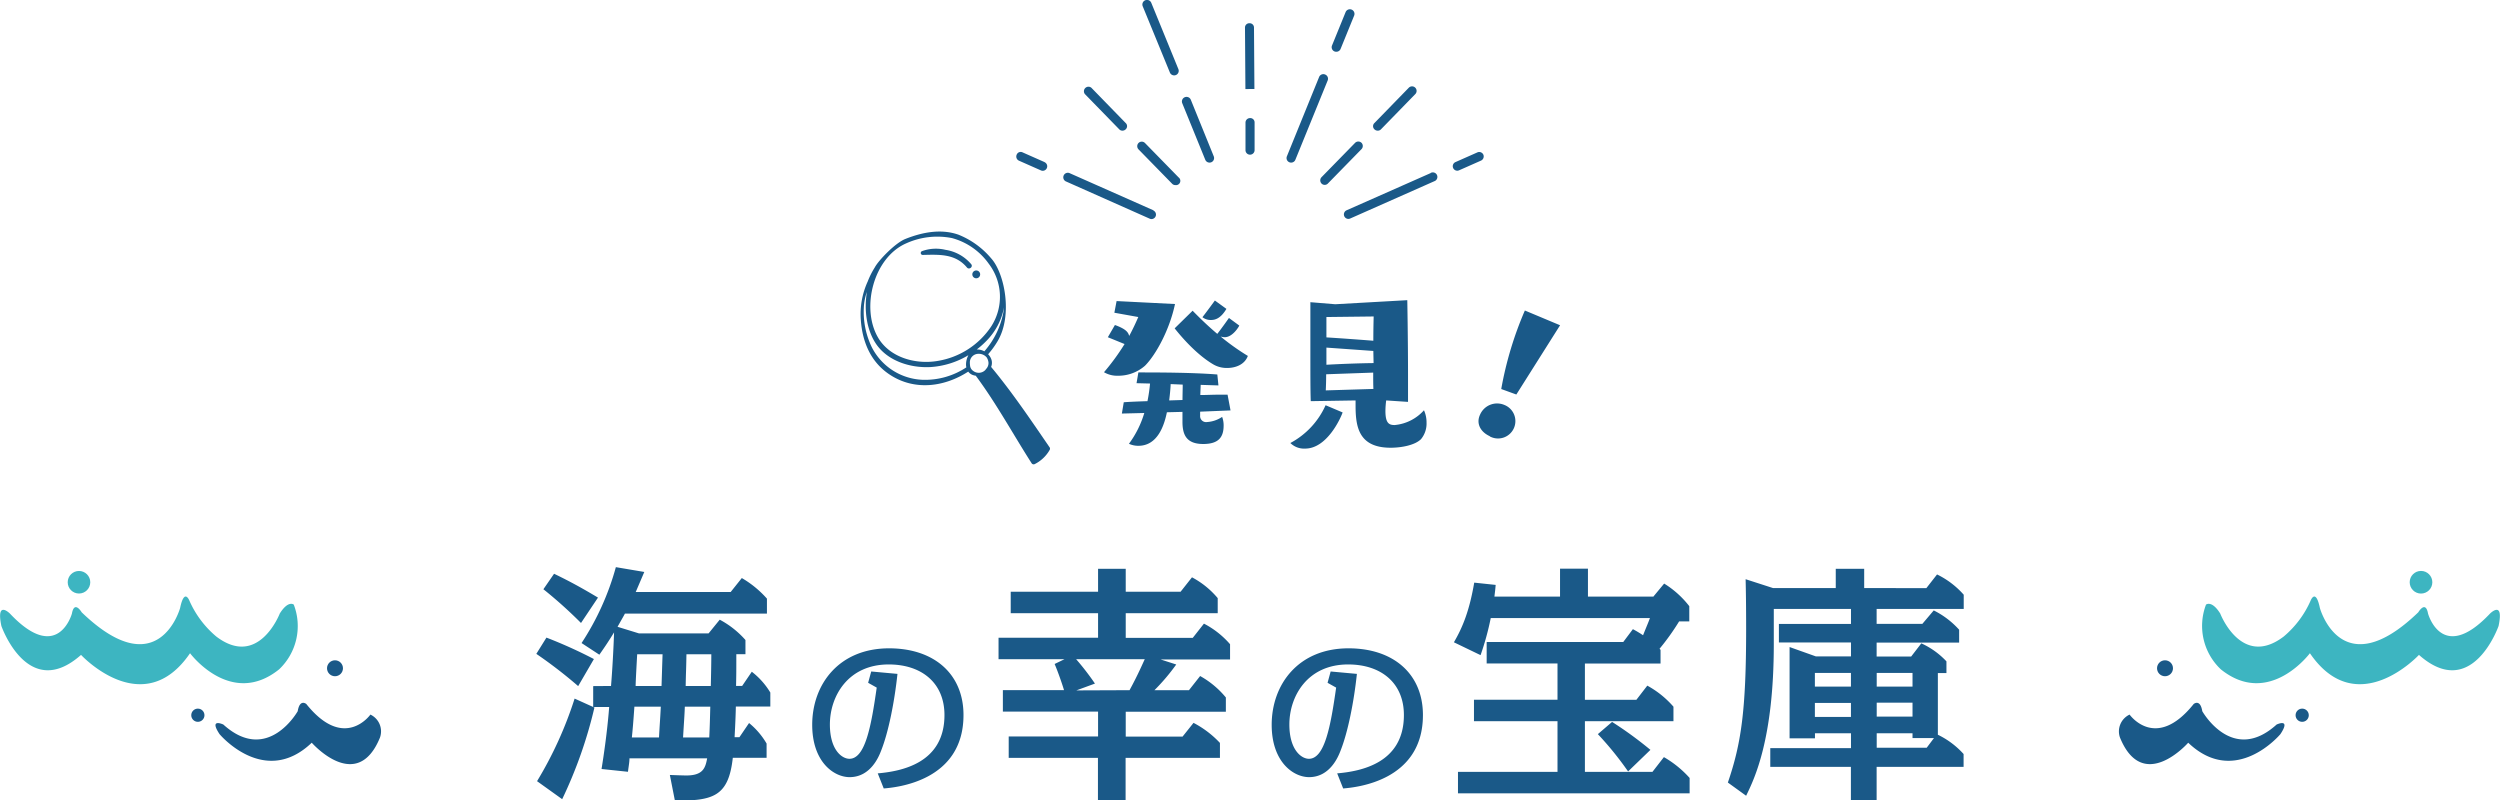 <svg xmlns="http://www.w3.org/2000/svg" viewBox="0 0 583 186.65"><defs><style>.cls-1,.cls-2{fill:#1a5988}.cls-2,.cls-3{fill-rule:evenodd}.cls-3,.cls-4{fill:#3db5c1}</style></defs><g id="レイヤー_2" data-name="レイヤー 2"><g id="レイヤー_1-2" data-name="レイヤー 1"><path class="cls-1" d="M244.81 104.38c-4.38-6.38-8.73-12.86-13.68-18.81a2.54 2.54 0 0 0 .07-1.72 3.23 3.23 0 0 0-.77-1.24 20.28 20.28 0 0 0 2.23-3.08c3.55-6 1.63-15.83-1.55-19.32a19.41 19.41 0 0 0-7.62-5.49c-4.06-1.42-8.43-.56-12.35 1-2.4.95-6.33 5.06-7.15 6.66a18.54 18.54 0 0 0-1.63 3.24 18.29 18.29 0 0 0-1.61 9.07c.38 5.16 2.35 9.78 6.73 12.67 5.85 3.87 12.83 2.85 18.31-.7a2.43 2.43 0 0 0 .93.74 3.39 3.39 0 0 0 .83.22c4.82 6.49 8.65 13.57 13 20.37a.56.56 0 0 0 .74.24 8.24 8.24 0 0 0 3.47-3.27.59.59 0 0 0 .05-.58zm-10.76-31.91a19.2 19.2 0 0 1-4.5 9.46 3.52 3.52 0 0 0-1.55-.43.87.87 0 0 0-.23 0 19.73 19.73 0 0 0 2.12-1.86 15.14 15.14 0 0 0 4.26-8c-.04.36-.06.57-.1.83zm-22.77-15.7A17.63 17.63 0 0 1 222 55.52a15.45 15.45 0 0 1 8.59 6 12.71 12.71 0 0 1 .53 14.65 18.57 18.57 0 0 1-12.47 8c-5.14.88-11.24-.8-13.94-5.54-3.95-6.92-.98-18.53 6.57-21.86zm14 28.4a4 4 0 0 0 .07.5 17.4 17.4 0 0 1-10.14 2.9A13.88 13.88 0 0 1 203.32 81a18.88 18.88 0 0 1-1.87-9.38 12.51 12.51 0 0 1 .71-3.54c-.69 4.25-.06 8.73 2 11.91 2.68 4.17 8.08 5.86 12.82 5.61a19.48 19.48 0 0 0 8.85-2.77 4.67 4.67 0 0 0-.55 2.34zm4.6 1a2.13 2.13 0 0 1-2.94.32 1.68 1.68 0 0 1-.72-1.22 6.76 6.76 0 0 1-.05-.76 2 2 0 0 1 2-2 2.4 2.4 0 0 1 1.91.82 2.67 2.67 0 0 1 .44 1.29 2 2 0 0 1-.64 1.5z"/><path class="cls-1" d="M226.48 61.6a9.79 9.79 0 0 0-6-3.34 9.48 9.48 0 0 0-5.48.31.46.46 0 0 0 .24.88c3.81-.09 7.56-.3 10.25 2.93.51.62 1.51-.15.99-.78zm1.06 1.48a.91.91 0 1 0 .24 1.81.91.91 0 1 0-.24-1.81zm30.81 15.56l1.65-2.85c2.77 1 3.11 1.81 3.33 2.55.91-1.69 1.6-3.2 2.12-4.41l-5.58-1 .52-2.72 13.62.69c-1.26 6-4.46 11.84-7 14.39a9.41 9.41 0 0 1-6.31 2.33 6 6 0 0 1-3.25-.82 52.31 52.31 0 0 0 4.8-6.57zM279.87 96v.91a1.39 1.39 0 0 0 1.6 1.51 7.06 7.06 0 0 0 3.53-1.2 5.52 5.52 0 0 1 .35 2c0 2.55-1 4.32-4.76 4.32-4.1 0-4.79-2.38-4.84-5v-2.49l-3.63.09c-.6 2.94-2.11 7.82-6.65 7.82a5.15 5.15 0 0 1-2.2-.47 23.16 23.16 0 0 0 3.58-7.18l-5.23.13.44-2.63c1-.09 3.11-.18 5.53-.26a38.48 38.48 0 0 0 .6-4.11l-3.15-.08.43-2.51c3.85 0 12.4 0 18.41.48l.26 2.55-4.14-.13-.09 2.37c1.43 0 2.86-.08 4.07-.08h2.29l.69 3.67zm-4.11-2.72c0-1.26.05-2.55.05-3.59l-2.81-.12c-.05 1.17-.18 2.47-.35 3.81zM289 75.92c0 .08-1.47 2.72-3.41 2.72a3.56 3.56 0 0 1-.95-.17A53.1 53.1 0 0 0 291 83c-.74 2-2.81 2.81-4.84 2.81a6.21 6.21 0 0 1-3.11-.77c-3.68-2.12-7.18-6-9.12-8.47l4.19-4.11c1.47 1.51 3.41 3.42 5.75 5.4 1.16-1.47 2.72-3.71 2.72-3.71zm-3-3.89c-1.38 2.33-2.72 2.59-3.59 2.59a3.1 3.1 0 0 1-2-.65c1.17-1.51 2.9-3.89 2.9-3.89zm27.1 24.15c-.48 1.39-3.67 8.43-8.73 8.43a4.53 4.53 0 0 1-3.46-1.3 18.56 18.56 0 0 0 8.22-8.81zm10.16-2.8a19.67 19.67 0 0 0-.18 2.46c0 2.94.91 3.28 2.16 3.28a10.4 10.4 0 0 0 6.83-3.45 6.88 6.88 0 0 1 .6 2.89 5.71 5.71 0 0 1-1.29 3.85c-1.43 1.42-4.58 2-7.09 2-7.52 0-8.17-5-8.17-9.85v-1.18l-10.45.17c-.09-2.16-.09-6.31-.09-10.46V70.47l5.79.48 16.81-.95s.17 9.29.17 17.37v6.35zm-14-6.1c0 1.6-.05 3-.09 3.76l11.11-.34c-.05-.83-.05-2.21-.05-3.81zm11-5.44l-10.94-.78v4c2.94-.17 7.43-.35 11-.39zm-10.94-7.91v4.75c3 .18 7.61.52 10.94.78 0-3.15.08-5.66.08-5.66zm38.1 27.79c-2.21-1-3.22-3-2.28-5a4.33 4.33 0 0 1 5.67-2.29 4.05 4.05 0 1 1-3.39 7.34zm2.67-11a82.39 82.39 0 0 1 5.51-18.31l8.21 3.44L353.61 92zM269 49.05l-19.63-8.7a1.06 1.06 0 0 0-.86 1.93L268.12 51a1.06 1.06 0 0 0 .42.09 1.05 1.05 0 0 0 .43-2zm-25.39-11.24l-5.13-2.27a1 1 0 0 0-1.39.53 1.06 1.06 0 0 0 .53 1.4l5.13 2.27a1.11 1.11 0 0 0 .43.09 1.05 1.05 0 0 0 .43-2zM267 33.34a1.06 1.06 0 0 0-1.49 0 1.07 1.07 0 0 0 0 1.5l7.82 8a1 1 0 0 0 .76.32 1 1 0 0 0 .76-1.79zm-6-3.19a1 1 0 0 0 .76.32 1.06 1.06 0 0 0 .74-.3 1 1 0 0 0 0-1.49l-8-8.22a1.06 1.06 0 0 0-1.5 1.48zm72.66 10.2L314 49.05a1.05 1.05 0 0 0 .43 2 1.11 1.11 0 0 0 .43-.09l19.63-8.7a1.06 1.06 0 1 0-.86-1.93zm12.26-4.28a1.06 1.06 0 0 0-1.4-.53l-5.13 2.27a1.05 1.05 0 0 0 .43 2 1.11 1.11 0 0 0 .43-.09l5.13-2.27a1.07 1.07 0 0 0 .54-1.38zm-28.41-2.76a1.07 1.07 0 0 0-1.5 0l-7.82 8a1.07 1.07 0 0 0 0 1.5 1 1 0 0 0 .73.3 1 1 0 0 0 .76-.33l7.82-8a1.06 1.06 0 0 0 .01-1.47zm3.78-2.84a1 1 0 0 0 .76-.32l8-8.21a1.06 1.06 0 1 0-1.52-1.48l-8 8.22a1 1 0 0 0 0 1.49 1.08 1.08 0 0 0 .76.3zM309 17.37a1.06 1.06 0 0 0-1.38.58l-7.52 18.51a1.06 1.06 0 0 0 .58 1.38 1.14 1.14 0 0 0 .4.08 1.06 1.06 0 0 0 1-.66l7.54-18.51a1.06 1.06 0 0 0-.62-1.38zm2.22-5.37a1.09 1.09 0 0 0 .4.07 1.06 1.06 0 0 0 1-.65l3.17-7.79a1.06 1.06 0 0 0-2-.79l-3.17 7.78a1.06 1.06 0 0 0 .6 1.38zM277.7 23.27a1.06 1.06 0 0 0-2 .8l5.37 13.19a1.07 1.07 0 0 0 1 .66 1.1 1.1 0 0 0 .4-.08 1.06 1.06 0 0 0 .58-1.38zm-4.88-6.35a1.07 1.07 0 0 0 1 .66 1.1 1.1 0 0 0 .4-.08 1.06 1.06 0 0 0 .58-1.38L268.48.66a1.06 1.06 0 0 0-2 .8zm18.68 10.62a1.05 1.05 0 0 0-1.05 1.06v6.41a1.05 1.05 0 0 0 1.05 1.06 1.06 1.06 0 0 0 1.07-1.07v-6.42a1 1 0 0 0-1.07-1.04zm-.03-6.78h1.06l-.1-14.34a1 1 0 0 0-1.05-1 1 1 0 0 0-1.05 1l.1 14.35zM134.83 160a108.26 108.26 0 0 0-9.76-7.52l2.36-3.79a109.33 109.33 0 0 1 11.07 5zm3.79 5a104.32 104.32 0 0 1-7.52 21.37l-5.86-4.2a89.62 89.62 0 0 0 8.76-19.26zm-3.13-19.72a103.93 103.93 0 0 0-8.77-7.87l2.49-3.61c3.91 1.89 6.57 3.37 10.24 5.56zm7 14.69c.3-3.56.59-8.77.71-12.5-1.48 2.43-2.48 3.85-3.43 5.21l-4.15-2.72a62.19 62.19 0 0 0 8-17.7l6.63 1.12c-.71 1.66-1.19 2.79-2 4.68h22.14l2.6-3.26a23.85 23.85 0 0 1 5.86 4.8v3.49h-33.12c-.24.48-.42.77-1.72 3.08l5 1.54h16.23l2.6-3.2a21.3 21.3 0 0 1 6 4.74v3.31h-2.13c0 4.09 0 4.5-.06 7.4h1.42l2.25-3.31a17.61 17.61 0 0 1 4.32 4.85v3.26h-8.04c-.06 3.2-.29 6.87-.29 7.16h1.12l2.25-3.31a17.53 17.53 0 0 1 4.09 4.79v3.32h-7.88c-1 9.12-4.68 10-13.5 10l-1.18-6c1.54.06 3.14.12 3.85.12 3.9 0 4.44-1.78 4.85-4h-18.12c0 .83-.11 1.3-.35 3.14l-6.16-.65c1.3-8 1.72-13.68 1.78-14.45h-3.73V160zm11.19 12c.18-3.32.24-3.68.42-7.17h-6.16c-.24 3.49-.42 5.57-.59 7.17zm.59-12c.12-3.56.12-3.91.24-7.4h-5.92c-.06 1.18-.36 6.33-.36 7.4zm11.13 12c.12-2.37.18-4.8.24-7.17h-5.94c-.06 1.84-.12 2.37-.41 7.17zm.36-12c.06-2.43.12-5.57.12-7.4h-5.8c-.06 3.67-.12 4-.18 7.4zm38.93 20.38c5.44-.48 15.56-2.32 15.56-13.6 0-7.52-5.36-11.8-13-11.8-9.52 0-13.72 7.44-13.72 14 0 5.92 2.8 8 4.56 8 3.68 0 5.08-7.6 6.36-16.6l-2-1.12.72-2.64 6.12.56c-.72 6.72-2.12 13.64-3.8 17.88-.52 1.36-2.44 6.2-7.36 6.2-3.68 0-8.72-3.56-8.72-12.2 0-9.44 6.24-17.84 17.92-17.84 10.52 0 17.36 6 17.36 15.56 0 15.44-15.68 16.88-18.6 17.12zm51.38-47.7h6.45V138h12.79l2.66-3.37a20.18 20.18 0 0 1 6 4.85V143h-21.45v5.75h15.63l2.61-3.32a20.71 20.71 0 0 1 6.09 4.8v3.55h-16.22l3.67 1.18a48.09 48.09 0 0 1-5.09 6h8.05l2.61-3.31a21.05 21.05 0 0 1 6 5v3.32h-23.35v5.8h13.26l2.55-3.2a23 23 0 0 1 6.16 4.68v3.49h-22v10h-6.45v-10h-20.81v-5h20.84v-5.8h-22.2v-5h14.26c-.35-1.18-1.3-4-2.19-6.1l2.31-1.12h-15.39v-5h23.21V143H235.7v-5h20.37zm7.34 28.3c1.95-3.55 3.2-6.51 3.55-7.22h-16a61 61 0 0 1 4.38 5.68L251 161zm48.42 19.4c5.44-.48 15.56-2.32 15.56-13.6 0-7.52-5.36-11.8-13-11.8-9.52 0-13.71 7.44-13.71 14 0 5.92 2.8 8 4.56 8 3.68 0 5.07-7.6 6.35-16.6l-2-1.12.72-2.64 6.12.56c-.72 6.72-2.12 13.64-3.8 17.88-.52 1.36-2.44 6.2-7.35 6.2-3.68 0-8.72-3.56-8.72-12.2 0-9.44 6.24-17.84 17.91-17.84 10.52 0 17.36 6 17.36 15.56 0 15.44-15.68 16.88-18.6 17.12zm73.7-41.18l2.55-3.08a22 22 0 0 1 5.86 5.27v3.55h-2.37a55.25 55.25 0 0 1-4.57 6.39l.24.24v3.2H369.6v8.46h12l2.55-3.31a22.2 22.2 0 0 1 6.1 4.91v3.38H369.6V180h15.75l2.67-3.44a24.21 24.21 0 0 1 6 4.86V185H340v-5h23.21v-11.82h-19.48v-5h19.48v-8.46h-16.52v-5h31.85l2.25-3a27 27 0 0 1 2.37 1.42c1.07-2.66 1.24-3 1.6-4h-37.12a64.7 64.7 0 0 1-2.37 8.64l-6.22-3c2.08-3.55 3.62-7.4 4.74-13.91l5 .53c-.11 1.36-.17 1.66-.29 2.72h15.3v-6.51h6.51v6.51h15.22zm-5.86 40.73a76.5 76.5 0 0 0-7.05-8.7l3.32-2.85a89.08 89.08 0 0 1 8.94 6.52zm69.56-42.75l2.49-3.19a19.92 19.92 0 0 1 6.22 4.73V142h-20.31v3.49h10.66l2.66-3.14a20 20 0 0 1 5.92 4.5v3h-19.24v3.26h8.05l2.37-3.08a18.45 18.45 0 0 1 5.86 4.2v2.73h-2v14.38a19.52 19.52 0 0 1 6 4.5v3h-20.28v7.88h-6v-7.88h-18.8v-4.38h18.82V171h-8.4v1.18h-5.92v-21.29l6.15 2.19h8.17v-3.26h-16.81v-4.32h16.81V142h-18v8.23c0 22.2-4.55 31.43-6.45 35.34l-4.26-3.08c3.08-9 4.26-16.69 4.26-35.82 0-5.68-.06-9.05-.12-11.6l6.4 2.07h14.62v-4.5h6.63v4.5zm-26 19.78v3.19h8.41v-3.19zm0 7v3.26h8.41v-3.26zm22.77-3.81v-3.19h-8.35v3.19zm0 7v-3.26h-8.35v3.26zm5 5h-5V171h-8.35v3.37h11.66z"/><path class="cls-2" d="M496.62 166.64s6.08 8.62 14.95-2.47c0 0 1.52-1.27 2 1.68 0 0 7 12.48 17.34 3.11 0 0 3.44-1.61.88 2.24 0 0-10.46 12.54-21.5 2 0 0-10.52 12-15.91-1.2a4.33 4.33 0 0 1 2.24-5.36z"/><path class="cls-3" d="M517.76 143.08s4.94 12.86 14.8 5.36a23 23 0 0 0 6.26-8.34s1.18-3.1 2.18 1.69c0 0 5 18.29 22.94 1 0 0 1.7-2.89 2.28.3 0 0 3.26 11.87 14.45 0 0 0 3.29-3.29 2 2.88 0 0-6.18 17.73-18.57 6.75 0 0-14.48 15.64-25.43-.39 0 0-9.51 12.79-20.76 3.77a13.93 13.93 0 0 1-3.47-15.1s1.32-1.11 3.32 2.08z"/><circle class="cls-1" cx="504.88" cy="155.84" r="1.86"/><circle class="cls-1" cx="536.87" cy="166.79" r="1.54"/><circle class="cls-4" cx="564.58" cy="135.78" r="2.64"/><path class="cls-2" d="M86.38 166.64s-6.08 8.62-14.95-2.47c0 0-1.52-1.27-2 1.68 0 0-7 12.48-17.35 3.11 0 0-3.44-1.61-.88 2.24 0 0 10.47 12.54 21.5 2 0 0 10.52 12 15.91-1.2a4.33 4.33 0 0 0-2.23-5.36z"/><path class="cls-3" d="M65.24 143.08s-4.94 12.86-14.8 5.36a23 23 0 0 1-6.26-8.34S43 137 42 141.79c0 0-5 18.29-22.95 1 0 0-1.7-2.89-2.28.3 0 0-3.26 11.87-14.45 0 0 0-3.28-3.29-2 2.88 0 0 6.19 17.73 18.58 6.75 0 0 14.47 15.64 25.42-.39 0 0 9.51 12.79 20.76 3.77a13.91 13.91 0 0 0 3.43-15.1s-1.26-1.11-3.27 2.08z"/><circle class="cls-1" cx="78.12" cy="155.84" r="1.86"/><circle class="cls-1" cx="46.14" cy="166.79" r="1.54"/><circle class="cls-4" cx="18.42" cy="135.78" r="2.63"/></g></g></svg>